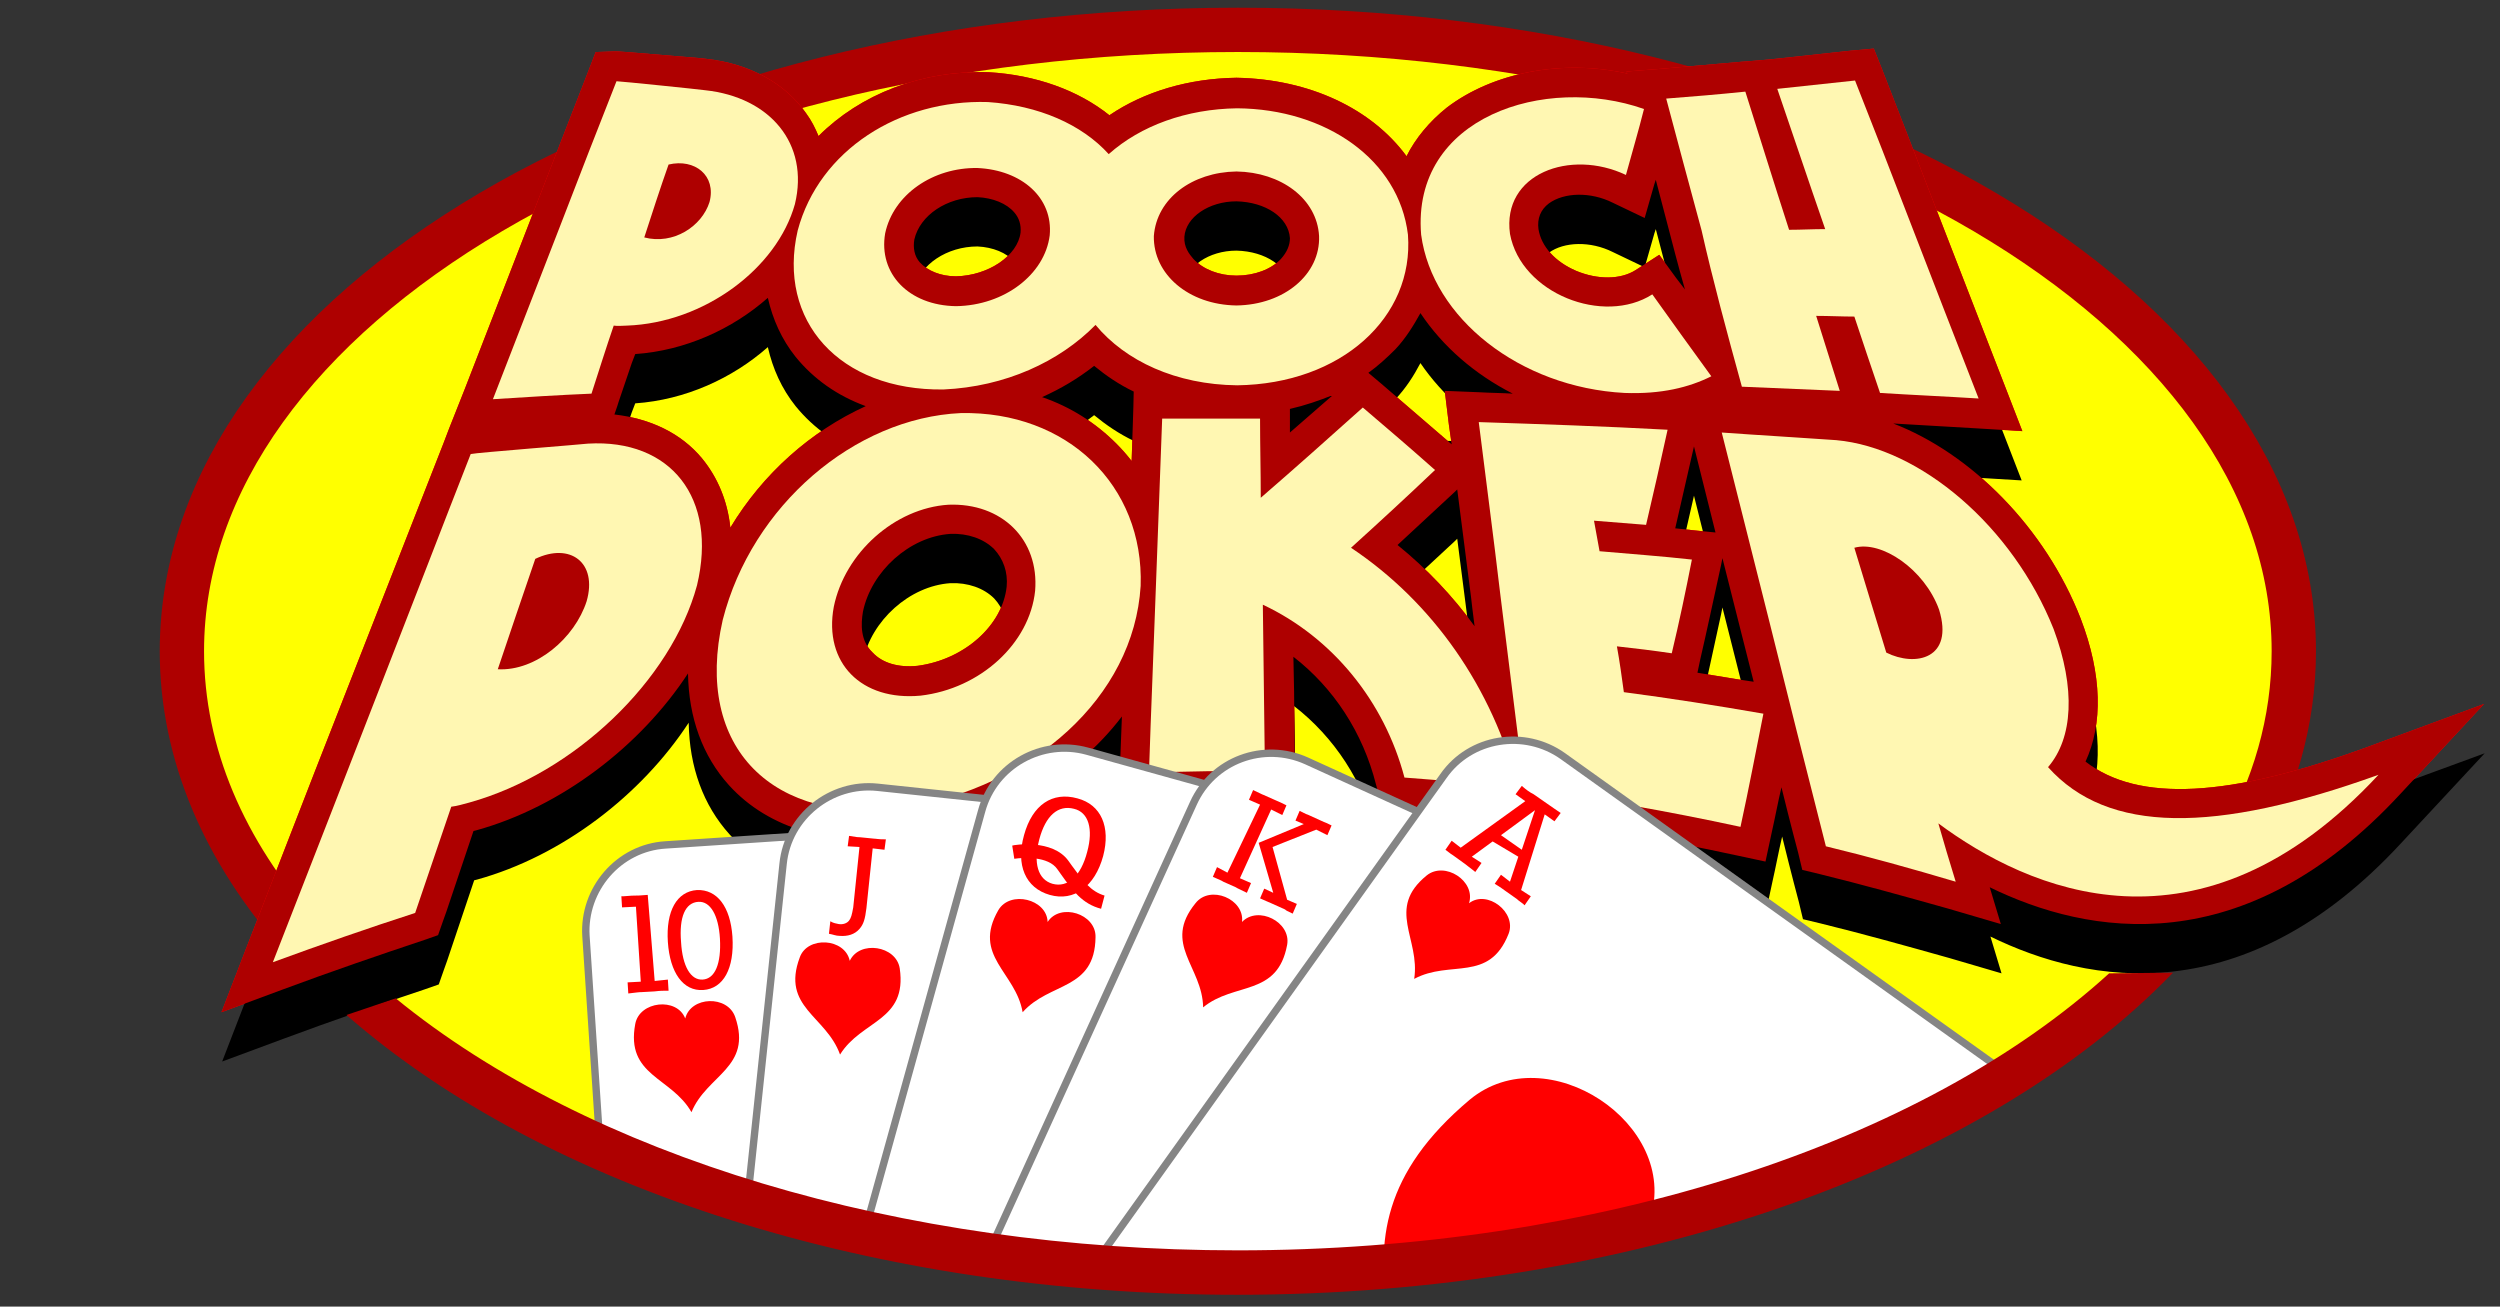 <?xml version="1.0" encoding="utf-8"?>
<!-- Generator: Adobe Illustrator 19.2.0, SVG Export Plug-In . SVG Version: 6.00 Build 0)  -->
<svg version="1.1" id="Layer_1" xmlns="http://www.w3.org/2000/svg" xmlns:xlink="http://www.w3.org/1999/xlink" x="0px" y="0px"
	 viewBox="0 0 360.1 188.2" style="enable-background:new 0 0 360.1 188.2;" xml:space="preserve">
<rect x="0" y="0" width="360.1" height="188.2" fill="#333333" stroke="none"/>
<style type="text/css">
	.st0{fill:#FFFF00;}
	.st1{fill:none;stroke:#AE0000;stroke-width:6.383;}
	.st2{fill:#FF0000;}
	.st3{fill:#AE0000;}
	.st4{fill:#FFF7B2;}
	.st5{clip-path:url(#SVGID_2_);}
	.st6{fill:#FFFFFF;stroke:#858585;stroke-width:1.064;}
</style>
<ellipse class="st0" cx="178.2" cy="93.8" rx="152.1" ry="89.5"/>
<path class="st1" d="M322.4,122.5c5.2-9,8-18.6,8-28.7c0-49.4-68.1-89.5-152.1-89.5c-84,0-152.1,40.1-152.1,89.5
	c0,14.8,6.1,28.8,17,41.1"/>
<path class="st2" d="M341,107.6c-19.9,7.3-33,8-40.6,2.1c2.5-5.4,2.4-12.5-0.7-20.6C294.6,76,283.9,65.3,272.7,61l12,0.7l6.6,0.4
	c0,0-2.4-6.2-2.4-6.2l-4-10.3l-5.7-14.7c0,0-4.6-11.9-4.6-11.9l-3.5-9l-1.2-3c0,0-3.3,0.3-3.3,0.3l-11.1,1.2l-2.2,0.2
	c-1,0.1-2.5,0.2-2.5,0.2l-11.4,1l-5.1,0.4c0,0,0,0.1,0.1,0.3c-9.3-2.1-19.3-0.2-26,4.9c-2.5,2-4.5,4.4-5.8,7
	c-5-6.8-13.9-11.1-24.5-11.3c-6.9,0.1-13.3,2-18.3,5.4c-4.5-3.6-10.6-5.8-17.4-6.2c-9.7-0.3-18.5,3.2-24.5,9.2
	c-0.5-1.2-1-2.2-1.8-3.3c-3-4.3-8.1-7.1-14.2-7.8c0,0-0.8-0.1-0.8-0.1C89.4,7.4,89.1,7.4,88.6,7.4l-2.8,0.1l-1,2.6l-8.1,20.8
	l-9.7,25l-2.3,5.8h0c0,0-0.8,2.1-0.8,2.1L51.2,96.2l-5.8,14.8l-10.1,26l-3.4,8.8l8.9-3.3c7-2.6,13.7-4.9,20.3-7.1l2-0.7l0.7-2
	l0.5-1.4l3.9-11.6c0.1,0,0.3-0.1,0.4-0.1c12.3-3.4,23.7-12.2,30.5-22.6c0.1,6.4,2.1,11.9,5.9,16.1c5.7,6.3,14.9,9,25.9,7.5
	c13.1-2.2,24-8.6,30.7-17.4l-0.3,7.8l-0.2,4.6l4.6-0.2c5.6-0.2,11-0.3,16.5-0.2l4.4,0.1c0,0-0.1-4.4-0.1-4.4l-0.1-11.3l-0.1-5
	c5.8,4.5,10,10.9,11.9,18.4l0.8,2.9l3,0.2c5.4,0.4,10.7,0.9,16.2,1.6l0.6,0.1l0.5,0.1c10.2,1.3,20.2,3,30.8,5.3l4.2,0.9l0.9-4.2
	c0.5-2.2,0.9-4.4,1.4-6.5c1.3,5.3,2.4,9.4,2.4,9.4l0.6,2.5l2.5,0.6c6.1,1.5,12.2,3.2,18.6,5l7.5,2.2l-1.6-5.3
	c14.1,6.9,36.6,11,59.2-13.5l12-12.9L341,107.6z M124.3,88.1c1.2-5.8,6.7-10.8,12.6-11.2c2.5-0.1,4.8,0.7,6.3,2.2
	c1.3,1.4,2,3.3,1.8,5.4c-0.6,5.6-6.1,10.5-12.8,11.4c-2.8,0.3-5.1-0.4-6.5-1.9C123.9,92.3,124,89.9,124.3,88.1z M185.8,62.3l0-2.1
	l0-1.3c2.2-0.5,4.2-1.2,6.2-2L185.8,62.3z M184.5,37.3c-1.4,1.5-3.8,2.4-6.4,2.4c-2.5,0-4.8-0.9-6.2-2.4c-0.6-0.7-1.4-1.7-1.3-3.2
	c0.2-2.8,3.5-5.1,7.5-5.1c4.2,0.1,7.5,2.3,7.7,5.3C185.8,35.3,185.4,36.3,184.5,37.3z M140.8,28.4c2.2,0.1,4.2,0.9,5.3,2.2
	c0.7,0.8,1,1.8,0.9,2.9c-0.4,3.3-4.6,6.2-9.3,6.3c-2.2,0-4.1-0.8-5.2-2c-0.8-0.9-1-2.1-0.8-3.3C132.5,31,136.4,28.4,140.8,28.4z
	 M201.3,78.5l8.3-7.7l0.3-0.3l2,15.6c0,0,0.3,2.7,0.5,4.1C209.3,85.9,205.5,81.9,201.3,78.5z M241.3,76.1l2.7-11.8l3.1,12.4l-3-0.3
	C243.2,76.3,242.3,76.2,241.3,76.1z M240.7,34.3c0,0,1,3.9,2,7.4l-1.3-1.7l-2.4-3.3c0,0-3.4,2.2-3.4,2.2c-2.2,1.4-5.5,1.4-8.6,0.1
	c-3-1.3-5-3.5-5.4-6c-0.2-1.5,0.3-2.8,1.5-3.7c2.2-1.6,6-1.7,9.2-0.1l4.6,2.2c0,0,1.4-4.9,1.4-4.9l0.2-0.6L240.7,34.3z M217.9,56.7
	c-1.6-0.1-3.2-0.1-4.8-0.2l-5-0.2l0.6,4.9l0.4,2.8l-10.1-8.7l-1.9-1.6c1.4-1,2.7-2.2,3.9-3.4c1.5-1.6,2.6-3.4,3.6-5.2
	C207.8,49.9,212.4,53.9,217.9,56.7z M101.1,66c-3-3.6-7.4-5.7-12.6-6.3c0.3-0.8,0.6-1.8,0.6-1.8l1.9-5.6l0.5-1.3
	c7.2-0.5,14-3.6,19.1-8.1c0.7,3.1,2,6,4,8.5c2.6,3.2,6,5.6,10.1,7.1c-7.9,3.6-14.8,9.7-19.5,17.5C104.8,72.2,103.4,68.8,101.1,66z
	 M160.8,63.9c-3-3-6.6-5.3-10.7-6.7c2.7-1.2,5.2-2.7,7.5-4.5c1.7,1.4,3.6,2.7,5.7,3.7c0,0.9-0.1,3.8-0.1,3.8l-0.2,6.2
	C162.3,65.5,161.6,64.7,160.8,63.9z M244.5,96.9c0.2-1,0.4-1.9,0.4-1.9c1-4.3,1.9-8.6,3-13.6l0.2-1l2.6,10.3c0,0,0.8,3.2,1.9,7.5
	C249.8,97.8,247.1,97.3,244.5,96.9z"/>
<path d="M341,114.7c-19.9,7.3-33,8-40.6,2.1c2.5-5.4,2.4-12.6-0.7-20.6c-5.2-13.1-15.8-23.8-27.1-28.1l12,0.7l6.6,0.4
	c0,0-2.4-6.2-2.4-6.2l-4-10.3L279.2,38c0,0-4.6-11.9-4.6-11.9l-3.5-9l-1.2-3c0,0-3.3,0.4-3.3,0.4l-11.1,1.2l-2.2,0.2
	c-1,0.1-2.5,0.2-2.5,0.2l-11.4,1l-5.1,0.4c0,0,0,0.1,0.1,0.3c-9.3-2.1-19.3-0.2-26,4.9c-2.5,2-4.5,4.4-5.8,7
	c-5-6.8-13.9-11.1-24.5-11.3c-6.9,0.1-13.3,2-18.3,5.4c-4.5-3.6-10.6-5.8-17.4-6.2c-9.7-0.3-18.5,3.2-24.5,9.2
	c-0.5-1.2-1-2.2-1.8-3.3c-3-4.3-8.1-7.1-14.2-7.8c0,0-0.8-0.1-0.8-0.1c-11.8-1.3-12.2-1.3-12.6-1.2l-2.8,0.1l-1,2.6L76.7,38L67,63
	l-2.3,5.8h0c0,0-0.8,2.1-0.8,2.1l-12.6,32.4l-5.8,14.8l-10.1,26l-3.4,8.8l8.9-3.3c7-2.6,13.7-4.9,20.3-7.1l2-0.7l0.7-2l0.5-1.4
	l3.9-11.6c0.1,0,0.3-0.1,0.4-0.1c12.3-3.4,23.7-12.2,30.5-22.6c0.1,6.4,2.1,11.9,5.9,16.1c5.7,6.3,14.9,9,25.9,7.5
	c13.1-2.2,24-8.6,30.7-17.4l-0.3,7.8l-0.2,4.6l4.6-0.2c5.6-0.2,11-0.3,16.5-0.2l4.4,0.1c0,0-0.1-4.4-0.1-4.4l-0.1-11.3l-0.1-5
	c5.8,4.5,10,10.9,11.9,18.4l0.8,2.9l3,0.2c5.4,0.4,10.7,0.9,16.2,1.6l0.6,0.1l0.5,0.1c10.2,1.3,20.2,3,30.8,5.3l4.2,0.9l0.9-4.2
	c0.5-2.2,0.9-4.4,1.4-6.5c1.3,5.3,2.4,9.4,2.4,9.4l0.6,2.5l2.5,0.6c6.1,1.5,12.2,3.2,18.6,5l7.5,2.2l-1.6-5.3
	c14.1,6.9,36.6,11,59.2-13.5l12-12.9L341,114.7z M124.3,95.2c1.2-5.8,6.7-10.8,12.6-11.2c2.5-0.1,4.8,0.7,6.3,2.2
	c1.3,1.4,2,3.3,1.8,5.4c-0.6,5.6-6.1,10.5-12.8,11.4c-2.8,0.3-5.1-0.4-6.5-1.9C123.9,99.4,124,97,124.3,95.2z M185.8,69.4l0-2.1
	l0-1.3c2.2-0.5,4.2-1.2,6.2-2L185.8,69.4z M184.5,44.4c-1.4,1.5-3.8,2.4-6.4,2.4c-2.5,0-4.8-0.9-6.2-2.4c-0.6-0.7-1.4-1.7-1.3-3.2
	c0.2-2.8,3.5-5.1,7.5-5.1c4.2,0.1,7.5,2.3,7.7,5.3C185.8,42.4,185.4,43.4,184.5,44.4z M140.8,35.5c2.2,0.1,4.2,0.9,5.3,2.2
	c0.7,0.8,1,1.8,0.9,2.9c-0.4,3.3-4.6,6.2-9.3,6.3c-2.2,0-4.1-0.8-5.2-2c-0.8-0.9-1-2.1-0.8-3.3C132.5,38.1,136.4,35.5,140.8,35.5z
	 M201.3,85.6l8.3-7.7l0.3-0.3l2,15.6c0,0,0.3,2.7,0.5,4.1C209.3,93,205.5,89,201.3,85.6z M241.3,83.2l2.7-11.8l3.1,12.4l-3-0.3
	C243.2,83.3,242.3,83.3,241.3,83.2z M240.7,41.4c0,0,1,3.9,2,7.4l-1.3-1.7l-2.4-3.3c0,0-3.4,2.2-3.4,2.2c-2.2,1.4-5.5,1.4-8.6,0.1
	c-3-1.3-5-3.5-5.4-6c-0.2-1.5,0.3-2.8,1.5-3.7c2.2-1.6,6-1.7,9.2-0.1l4.6,2.2c0,0,1.4-4.9,1.4-4.9l0.2-0.6L240.7,41.4z M217.9,63.8
	c-1.6-0.1-3.2-0.1-4.8-0.2l-5-0.1l0.6,4.9l0.4,2.8l-10.1-8.7l-1.9-1.6c1.4-1,2.7-2.2,3.9-3.4c1.5-1.6,2.6-3.3,3.6-5.2
	C207.8,57,212.4,61,217.9,63.8z M101.1,73.1c-3-3.6-7.4-5.7-12.6-6.3c0.3-0.8,0.6-1.8,0.6-1.8l1.9-5.6l0.5-1.3
	c7.2-0.5,14-3.6,19.1-8.1c0.7,3.1,2,6,4,8.5c2.6,3.2,6,5.6,10.1,7.1c-7.9,3.6-14.8,9.7-19.5,17.5C104.8,79.3,103.4,75.9,101.1,73.1z
	 M160.8,71c-3-3-6.6-5.3-10.7-6.7c2.7-1.2,5.2-2.7,7.5-4.5c1.7,1.4,3.6,2.7,5.7,3.7c0,0.9-0.1,3.8-0.1,3.8l-0.2,6.2
	C162.3,72.6,161.6,71.8,160.8,71z M244.5,104c0.2-1,0.4-1.9,0.4-1.9c1-4.3,1.9-8.6,3-13.6l0.2-1l2.6,10.3c0,0,0.8,3.2,1.9,7.5
	C249.8,104.9,247.1,104.4,244.5,104z"/>
<path class="st3" d="M341,107.6c-19.9,7.3-33,8-40.6,2.1c2.5-5.4,2.4-12.5-0.7-20.6C294.6,76,283.9,65.3,272.7,61l12,0.7l6.6,0.4
	c0,0-2.4-6.2-2.4-6.2l-4-10.3l-5.7-14.7c0,0-4.6-11.9-4.6-11.9l-3.5-9l-1.2-3c0,0-3.3,0.3-3.3,0.3l-11.1,1.2l-2.2,0.2
	c-1,0.1-2.5,0.2-2.5,0.2l-11.4,1l-5.1,0.4c0,0,0,0.1,0.1,0.3c-9.3-2.1-19.3-0.2-26,4.9c-2.5,2-4.5,4.4-5.8,7
	c-5-6.8-13.9-11.1-24.5-11.3c-6.9,0.1-13.3,2-18.3,5.4c-4.5-3.6-10.6-5.8-17.4-6.2c-9.7-0.3-18.5,3.2-24.5,9.2
	c-0.5-1.2-1-2.2-1.8-3.3c-3-4.3-8.1-7.1-14.2-7.8c0,0-0.8-0.1-0.8-0.1C89.4,7.4,89.1,7.4,88.6,7.4l-2.8,0.1l-1,2.6l-8.1,20.8
	l-9.7,25l-2.3,5.8h0c0,0-0.8,2.1-0.8,2.1L51.2,96.2l-5.8,14.8l-10.1,26l-3.4,8.8l8.9-3.3c7-2.6,13.7-4.9,20.3-7.1l2-0.7l0.7-2
	l0.5-1.4l3.9-11.6c0.1,0,0.3-0.1,0.4-0.1c12.3-3.4,23.7-12.2,30.5-22.6c0.1,6.4,2.1,11.9,5.9,16.1c5.7,6.3,14.9,9,25.9,7.5
	c13.1-2.2,24-8.6,30.7-17.4l-0.3,7.8l-0.2,4.6l4.6-0.2c5.6-0.2,11-0.3,16.5-0.2l4.4,0.1c0,0-0.1-4.4-0.1-4.4l-0.1-11.3l-0.1-5
	c5.8,4.5,10,10.9,11.9,18.4l0.8,2.9l3,0.2c5.4,0.4,10.7,0.9,16.2,1.6l0.6,0.1l0.5,0.1c10.2,1.3,20.2,3,30.8,5.3l4.2,0.9l0.9-4.2
	c0.5-2.2,0.9-4.4,1.4-6.5c1.3,5.3,2.4,9.4,2.4,9.4l0.6,2.5l2.5,0.6c6.1,1.5,12.2,3.2,18.6,5l7.5,2.2l-1.6-5.3
	c14.1,6.9,36.6,11,59.2-13.5l12-12.9L341,107.6z M124.3,88.1c1.2-5.8,6.7-10.8,12.6-11.2c2.5-0.1,4.8,0.7,6.3,2.2
	c1.3,1.4,2,3.3,1.8,5.4c-0.6,5.6-6.1,10.5-12.8,11.4c-2.8,0.3-5.1-0.4-6.5-1.9C123.9,92.3,124,89.9,124.3,88.1z M185.8,62.3l0-2.1
	l0-1.3c2.2-0.5,4.2-1.2,6.2-2L185.8,62.3z M184.5,37.3c-1.4,1.5-3.8,2.4-6.4,2.4c-2.5,0-4.8-0.9-6.2-2.4c-0.6-0.7-1.4-1.7-1.3-3.2
	c0.2-2.8,3.5-5.1,7.5-5.1c4.2,0.1,7.5,2.3,7.7,5.3C185.8,35.3,185.4,36.3,184.5,37.3z M140.8,28.4c2.2,0.1,4.2,0.9,5.3,2.2
	c0.7,0.8,1,1.8,0.9,2.9c-0.4,3.3-4.6,6.2-9.3,6.3c-2.2,0-4.1-0.8-5.2-2c-0.8-0.9-1-2.1-0.8-3.3C132.5,31,136.4,28.4,140.8,28.4z
	 M201.3,78.5l8.3-7.7l0.3-0.3l2,15.6c0,0,0.3,2.7,0.5,4.1C209.3,85.9,205.5,81.9,201.3,78.5z M241.3,76.1l2.7-11.8l3.1,12.4l-3-0.3
	C243.2,76.3,242.3,76.2,241.3,76.1z M240.7,34.3c0,0,1,3.9,2,7.4l-1.3-1.7l-2.4-3.3c0,0-3.4,2.2-3.4,2.2c-2.2,1.4-5.5,1.4-8.6,0.1
	c-3-1.3-5-3.5-5.4-6c-0.2-1.5,0.3-2.8,1.5-3.7c2.2-1.6,6-1.7,9.2-0.1l4.6,2.2c0,0,1.4-4.9,1.4-4.9l0.2-0.6L240.7,34.3z M217.9,56.7
	c-1.6-0.1-3.2-0.1-4.8-0.2l-5-0.2l0.6,4.9l0.4,2.8l-10.1-8.7l-1.9-1.6c1.4-1,2.7-2.2,3.9-3.4c1.5-1.6,2.6-3.4,3.6-5.2
	C207.8,49.9,212.4,53.9,217.9,56.7z M101.1,66c-3-3.6-7.4-5.7-12.6-6.3c0.3-0.8,0.6-1.8,0.6-1.8l1.9-5.6l0.5-1.3
	c7.2-0.5,14-3.6,19.1-8.1c0.7,3.1,2,6,4,8.5c2.6,3.2,6,5.6,10.1,7.1c-7.9,3.6-14.8,9.7-19.5,17.5C104.8,72.2,103.4,68.8,101.1,66z
	 M160.8,63.9c-3-3-6.6-5.3-10.7-6.7c2.7-1.2,5.2-2.7,7.5-4.5c1.7,1.4,3.6,2.7,5.7,3.7c0,0.9-0.1,3.8-0.1,3.8l-0.2,6.2
	C162.3,65.5,161.6,64.7,160.8,63.9z M244.5,96.9c0.2-1,0.4-1.9,0.4-1.9c1-4.3,1.9-8.6,3-13.6l0.2-1l2.6,10.3c0,0,0.8,3.2,1.9,7.5
	C249.8,97.8,247.1,97.3,244.5,96.9z"/>
<g>
	<path class="st4" d="M88.4,46.9c0.6,0.1,1.3,0,1.9,0c11.1-0.4,21.6-8.2,24.2-17.5c2.1-8.7-3.6-15.4-12.9-16.4
		c-0.6-0.1-12.3-1.3-12.8-1.3c-2.6,6.6-5.3,13.5-8.1,20.8c-3,7.7-6.2,16-9.7,25c4.8-0.3,9.4-0.6,14.2-0.8
		C86.3,53.3,87.3,50.1,88.4,46.9z M96.3,23.7c3.8-0.9,6.9,1.6,5.9,5.4c-1.1,3.5-5.2,6.2-9.4,5.1C94,30.5,95.1,27.1,96.3,23.7z"/>
	<path class="st4" d="M135.9,56.1c8.9-0.4,16.7-4,21.9-9.3c4.3,5.2,11.6,8.6,20.4,8.7c15-0.2,25.5-9.8,24.6-21.7
		c-1.3-10.8-11.8-18.1-24.6-18.2c-7.3,0.1-13.9,2.5-18.5,6.6c-3.9-4.3-10.1-7-17.4-7.5c-12.7-0.4-24.3,6.9-27.4,18.5
		C111.9,46.2,120.9,56.3,135.9,56.1z M178.1,24.7c6.4,0.1,11.6,3.9,11.9,9.3c0.2,5.5-5,9.9-11.9,10c-6.9-0.1-12-4.5-11.9-10
		C166.6,28.6,171.7,24.8,178.1,24.7z M127.5,33.6c1.2-5.6,6.9-9.5,13.3-9.4c6.4,0.3,10.9,4.3,10.4,9.7c-0.7,5.6-6.5,10.1-13.5,10.2
		C130.9,44,126.5,39.4,127.5,33.6z"/>
	<path class="st4" d="M234,56.6c5.3,0.2,9.3-0.8,12.5-2.4c-3-4.1-5.7-7.9-8.5-11.8c-7,4.5-18.9-0.1-20.5-8.7
		c-1.2-8.7,8.7-12.3,16.7-8.5c0.9-3.3,1.8-6.3,2.6-9.5c-14.2-5-33.5,1.1-32.1,18.1C206.3,45.8,218.9,55.8,234,56.6z"/>
	<path class="st4" d="M250.9,55.7c4.7,0.2,9.3,0.4,14.1,0.6c-1.2-3.8-2.3-7.3-3.4-10.8c1.9,0,3.7,0.1,5.5,0.1
		c1.2,3.6,2.4,7.2,3.7,11c4.8,0.3,9.4,0.5,14.2,0.8c-3.5-9-6.7-17.2-9.7-25c-2.8-7.3-5.5-14.2-8.1-20.8c-3.8,0.4-7.4,0.8-11.2,1.2
		c2.2,6.4,4.4,13,6.9,20.2c-1.8,0-3.4,0.1-5.2,0.1c-2.3-7.1-4.3-13.6-6.3-19.9c-3.9,0.4-7.5,0.7-11.4,1c1.6,6.1,3.3,12.3,5.1,19
		C246.7,40.3,248.7,47.7,250.9,55.7z"/>
	<path class="st4" d="M84.7,63.9C84,64,68.6,65.2,67.8,65.4c-4,10.2-8.1,20.9-12.6,32.4c-4.8,12.4-10.1,25.9-15.9,40.8
		c7.1-2.6,13.7-4.9,20.5-7.1c1.8-5.3,3.5-10.3,5.2-15.3c0.9-0.1,1.8-0.4,2.6-0.6c15.1-4.2,29.1-17.6,32.8-31.3
		C103.4,71.7,96.6,63.2,84.7,63.9z M84.5,86.6c-1.7,5.3-7.3,10.1-12.8,9.8c1.9-5.6,3.6-10.7,5.4-15.9C82.1,78.1,86.1,81,84.5,86.6z"
		/>
	<path class="st4" d="M138.4,59.5c-15.3,0.7-30.1,13.3-34.3,29.8c-4.2,18.5,7.3,29.6,26.1,27.1c18.5-3.1,33.1-15.9,34.1-32
		C164.8,69.9,153.7,59.2,138.4,59.5z M149.1,85.1c-0.8,7.6-7.9,14.1-16.5,15.1c-8.5,0.8-14-4.7-12.5-12.8
		c1.6-7.8,8.8-14.2,16.5-14.7C144.3,72.4,149.7,77.7,149.1,85.1z"/>
	<path class="st4" d="M194.6,78.9c4.2-3.8,8.1-7.4,12.1-11.2c-3.6-3.2-7-6.1-10.4-9c-4.8,4.3-9.5,8.5-14.7,13
		c0-3.9-0.1-7.6-0.1-11.4c-4.8,0-9.3,0-14.1,0c-0.3,7.8-0.6,15.8-0.9,24.1c-0.3,8.7-0.7,17.6-1,26.9c5.6-0.2,11-0.3,16.7-0.2
		c-0.1-8.2-0.2-16.1-0.3-24c10,4.7,17.5,13.9,20.4,24.9c5.5,0.4,10.8,0.9,16.4,1.6C215,99,206.3,86.7,194.6,78.9z"/>
	<path class="st4" d="M232.9,93.1c2.7,0.3,5.2,0.6,7.9,1c1.1-4.6,2-8.9,2.9-13.5c-4.5-0.5-8.8-0.8-13.3-1.2
		c-0.3-1.5-0.5-2.9-0.8-4.4c2.5,0.2,4.9,0.4,7.5,0.6c1.1-4.7,2.1-9.1,3.1-13.7c-9.2-0.5-18-0.8-27.2-1.1c1,8.1,2.1,16.3,3.1,24.8
		c1.1,9,2.3,18.3,3.5,28.1c10.3,1.3,20.4,3.1,31.1,5.4c1.2-5.5,2.2-10.8,3.3-16.3c-6.9-1.2-13.3-2.2-20.1-3.1
		C233.6,97.5,233.3,95.3,232.9,93.1z"/>
	<path class="st4" d="M295,110.5c3.6-4.2,4-11.3,0.8-19.9c-5.9-14.8-19.2-26.1-31.3-27.2c-5.6-0.4-11-0.7-16.5-1.1
		c2.2,8.8,4.5,17.8,6.9,27.4c2.5,10.1,5.2,20.8,8.1,32.2c6.2,1.5,12.3,3.2,18.7,5.1c-0.9-2.9-1.7-5.6-2.5-8.4
		c12.8,9.5,37.6,20.8,63.4-7C319,120.1,303.6,120.1,295,110.5z M271.7,94c-1.6-5.3-3.1-10.1-4.6-15.1c3.9-1.1,10.1,3.1,12.2,8.9
		C281.5,94.9,275.9,96.1,271.7,94z"/>
</g>
<g>
	<defs>
		<ellipse id="SVGID_1_" cx="178.2" cy="93.8" rx="152.1" ry="89.5"/>
	</defs>
	<clipPath id="SVGID_2_">
		<use xlink:href="#SVGID_1_"  style="overflow:visible;"/>
	</clipPath>
	<g class="st5">
		<g>
			<path class="st6" d="M204.1,273.6c6.8-0.4,11.9-6.4,11.5-13.1l-8.9-133.8c-0.4-6.8-6.4-11.9-13.1-11.5l-97.7,6.5
				c-6.8,0.4-11.9,6.4-11.5,13.1l8.9,133.8c0.5,6.8,6.4,11.9,13.1,11.5L204.1,273.6z"/>
			<path class="st2" d="M99.6,160.2c2.2-5.4,8.8-6.4,6.3-13.7c-1.1-3.2-6.4-3-7.2,0.2c-1.2-3.1-6.6-2.5-7.2,0.8
				C90.1,155,96.7,155.1,99.6,160.2z"/>
			<g>
				<path class="st2" d="M94.3,141.3l1.9-0.2l0.1,1.6c-0.8,0-1.2,0-2,0.1l-1.8,0.1c-0.6,0-1,0.1-2,0.2l-0.1-1.6l1.9-0.1l-0.7-10.8
					l-2,0.1l-0.1-1.6l0.3,0c1.2-0.1,1.4-0.1,1.7-0.1c0.4,0,0.6,0,1.8-0.1L94.3,141.3z"/>
				<path class="st2" d="M105.5,134.9c0.3,4.6-1.3,7.5-4.2,7.7c-2.9,0.2-4.8-2.5-5.1-6.9c-0.3-4.5,1.3-7.3,4.2-7.5
					C103.3,128.1,105.2,130.6,105.5,134.9z M98.1,135.7c0.2,3.5,1.4,5.5,3.1,5.4c1.8-0.1,2.7-2.3,2.5-5.9c-0.2-3.4-1.4-5.4-3.1-5.3
					C98.7,130,97.8,132.1,98.1,135.7z"/>
			</g>
		</g>
		<g>
			<path class="st6" d="M207,281.6c6.7,0.7,12.9-4.2,13.6-11l14.1-133.3c0.7-6.8-4.2-12.9-11-13.6l-97.3-10.3
				c-6.7-0.7-12.9,4.2-13.6,11L98.7,257.7c-0.7,6.7,4.2,12.9,11,13.6L207,281.6z"/>
			<path class="st2" d="M121,151.9c3.1-5,9.7-4.8,8.6-12.4c-0.5-3.3-5.8-4.1-7.2-1.1c-0.7-3.3-6.1-3.6-7.2-0.5
				C112.5,145.1,119,146.3,121,151.9z"/>
			<path class="st2" d="M119.6,132.7c0.5,0.3,0.8,0.3,1.2,0.4c0.6,0.1,1.2-0.1,1.5-0.5c0.3-0.4,0.4-0.8,0.6-1.9l0.9-8.7l-1.7-0.1
				l0.2-1.5c1.2,0.2,1.3,0.2,1.6,0.2l2,0.2c0.3,0,0.5,0.1,1.7,0.1l-0.2,1.5l-1.7-0.2l-0.9,8.6c-0.2,1.6-0.4,2.3-1,3
				c-0.7,0.8-1.7,1.1-2.9,1c-0.5,0-0.9-0.2-1.5-0.3L119.6,132.7z"/>
		</g>
		<g>
			<path class="st6" d="M208.4,287.4c6.5,1.8,13.4-2,15.2-8.6l35.9-129.2c1.8-6.5-2-13.4-8.6-15.2l-94.3-26.2
				c-6.5-1.8-13.4,2-15.2,8.6l-35.9,129.2c-1.8,6.5,2,13.4,8.6,15.2L208.4,287.4z"/>
			<path class="st2" d="M147.3,145.8c3.9-4.4,10.4-3.1,10.5-10.8c0.1-3.4-5.1-5-6.9-2.2c-0.1-3.3-5.4-4.6-7.1-1.7
				C140,137.7,146.3,140,147.3,145.8z"/>
			<g>
				<path class="st2" d="M158.9,123.3c-1.2,4.4-4.2,6.6-7.7,5.6c-3.5-1-4.9-4.3-3.7-8.6c1.2-4.4,4.1-6.3,7.7-5.3
					C158.6,115.9,160,119.1,158.9,123.3z M149.7,120.9c-0.9,3.4-0.2,5.8,1.9,6.4c2.2,0.6,4.1-1.1,5-4.6c0.9-3.3,0.2-5.7-1.9-6.2
					C152.4,115.9,150.6,117.5,149.7,120.9z"/>
				<path class="st2" d="M154.4,124.7l-0.5-0.7c-2.3-3.2-7.9-2.3-8.1-2.2l0.3,1.9l0,0c1.3-0.2,4.9-0.4,6.2,1.5l0.5,0.7
					c1.7,2.4,3.1,4.3,5.8,5l0.5-1.9C157.1,128.4,156,126.9,154.4,124.7z"/>
			</g>
		</g>
		<g>
			<path class="st6" d="M211.5,294.6c6.2,2.8,13.5,0.1,16.3-6.1l55.6-122c2.8-6.2,0.1-13.5-6.1-16.3l-89.1-40.6
				c-6.2-2.8-13.5-0.1-16.3,6.1l-55.6,122c-2.8,6.2-0.1,13.5,6.1,16.3L211.5,294.6z"/>
			<path class="st2" d="M173.3,145.1c4.5-3.7,10.7-1.5,12.1-9c0.6-3.3-4.2-5.7-6.5-3.3c0.4-3.3-4.6-5.4-6.7-2.7
				C167.4,136,173.2,139.2,173.3,145.1z"/>
			<path class="st2" d="M181.5,115.9l-1.6-0.7l0.6-1.4c1.1,0.5,1.2,0.6,1.5,0.7l1.8,0.8c0.2,0.1,0.5,0.2,0.9,0.4l0.2,0.1l0.2,0.1
				l0.2,0.1l-0.6,1.4l-1.6-0.8l-4.5,9.9l1.6,0.7l-0.6,1.4c-1.2-0.6-1.3-0.6-1.6-0.8l-1.8-0.8c-0.3-0.2-0.4-0.2-1.5-0.7l0.6-1.4
				l1.5,0.8L181.5,115.9z M185.4,129.6l1.4,0.6l-0.6,1.4c-0.8-0.4-0.9-0.4-1.1-0.6l-2-0.9c-0.5-0.2-0.9-0.4-1.6-0.7l0.6-1.4l1.3,0.6
				l-2.1-7.2l6.5-2.7l-1.2-0.5l0.6-1.4c1,0.5,1,0.5,1.3,0.6l2.2,1c0.3,0.1,0.5,0.2,1.1,0.5l-0.6,1.4l-1.6-0.8l-6.3,2.5L185.4,129.6z
				"/>
		</g>
		<g>
			<path class="st6" d="M212.4,295c5.5,3.9,13.3,2.7,17.2-2.9l78-109.1c4-5.5,2.7-13.3-2.9-17.2l-79.6-56.9
				c-5.5-3.9-13.3-2.7-17.2,2.9l-78,109.1c-3.9,5.5-2.7,13.3,2.9,17.2L212.4,295z"/>
			<path class="st2" d="M204,222.7c22.2-12,46.5,2.6,58.3-28.1c5.2-13.5-13.1-27.5-24.6-19.1c4.3-13.6-14.9-26.3-26-17.1
				C186.5,179.6,208.2,197.9,204,222.7z"/>
			<path class="st2" d="M203.7,141c5.2-2.8,10.8,0.6,13.6-6.5c1.2-3.1-3.1-6.4-5.7-4.4c1-3.2-3.5-6.1-6.1-4
				C199.6,130.9,204.6,135.2,203.7,141z"/>
			<path class="st2" d="M215,121.2l-3,2.2l1.4,0.9l-0.9,1.3c-0.2-0.2-0.4-0.3-0.5-0.4c-0.5-0.4-0.8-0.6-0.9-0.7l-1.8-1.3
				c-0.2-0.1-0.3-0.2-1.1-0.8l0.9-1.3l1.3,1l9.3-6.7l-1.4-1l0.9-1.2c0.7,0.6,1.1,0.9,1.7,1.2l2.3,1.6c0.4,0.3,0.6,0.4,1.6,1.1
				l-0.9,1.2l-1.4-1l-3.4,10.9l1.4,0.9l-0.9,1.3l-0.1-0.1l-0.1-0.1c-0.7-0.5-0.8-0.6-0.9-0.7l-1.7-1.2c-0.3-0.2-0.5-0.4-1.5-1
				l0.9-1.3l1.3,1l1.2-3.6L215,121.2z M221.1,116.7l-4.9,3.6l3,2.1L221.1,116.7z"/>
		</g>
	</g>
</g>
<g>
	<path class="st3" d="M49.9,146.2c28.7,25.1,76.4,40.3,128.3,40.3c56.4,0,107.5-18.1,134.8-46.4l-9.2,0.1
		c-26.9,24.5-73.8,39.9-125.5,39.9c-48.7,0-93.5-13.6-121.3-36.3"/>
</g>
</svg>
